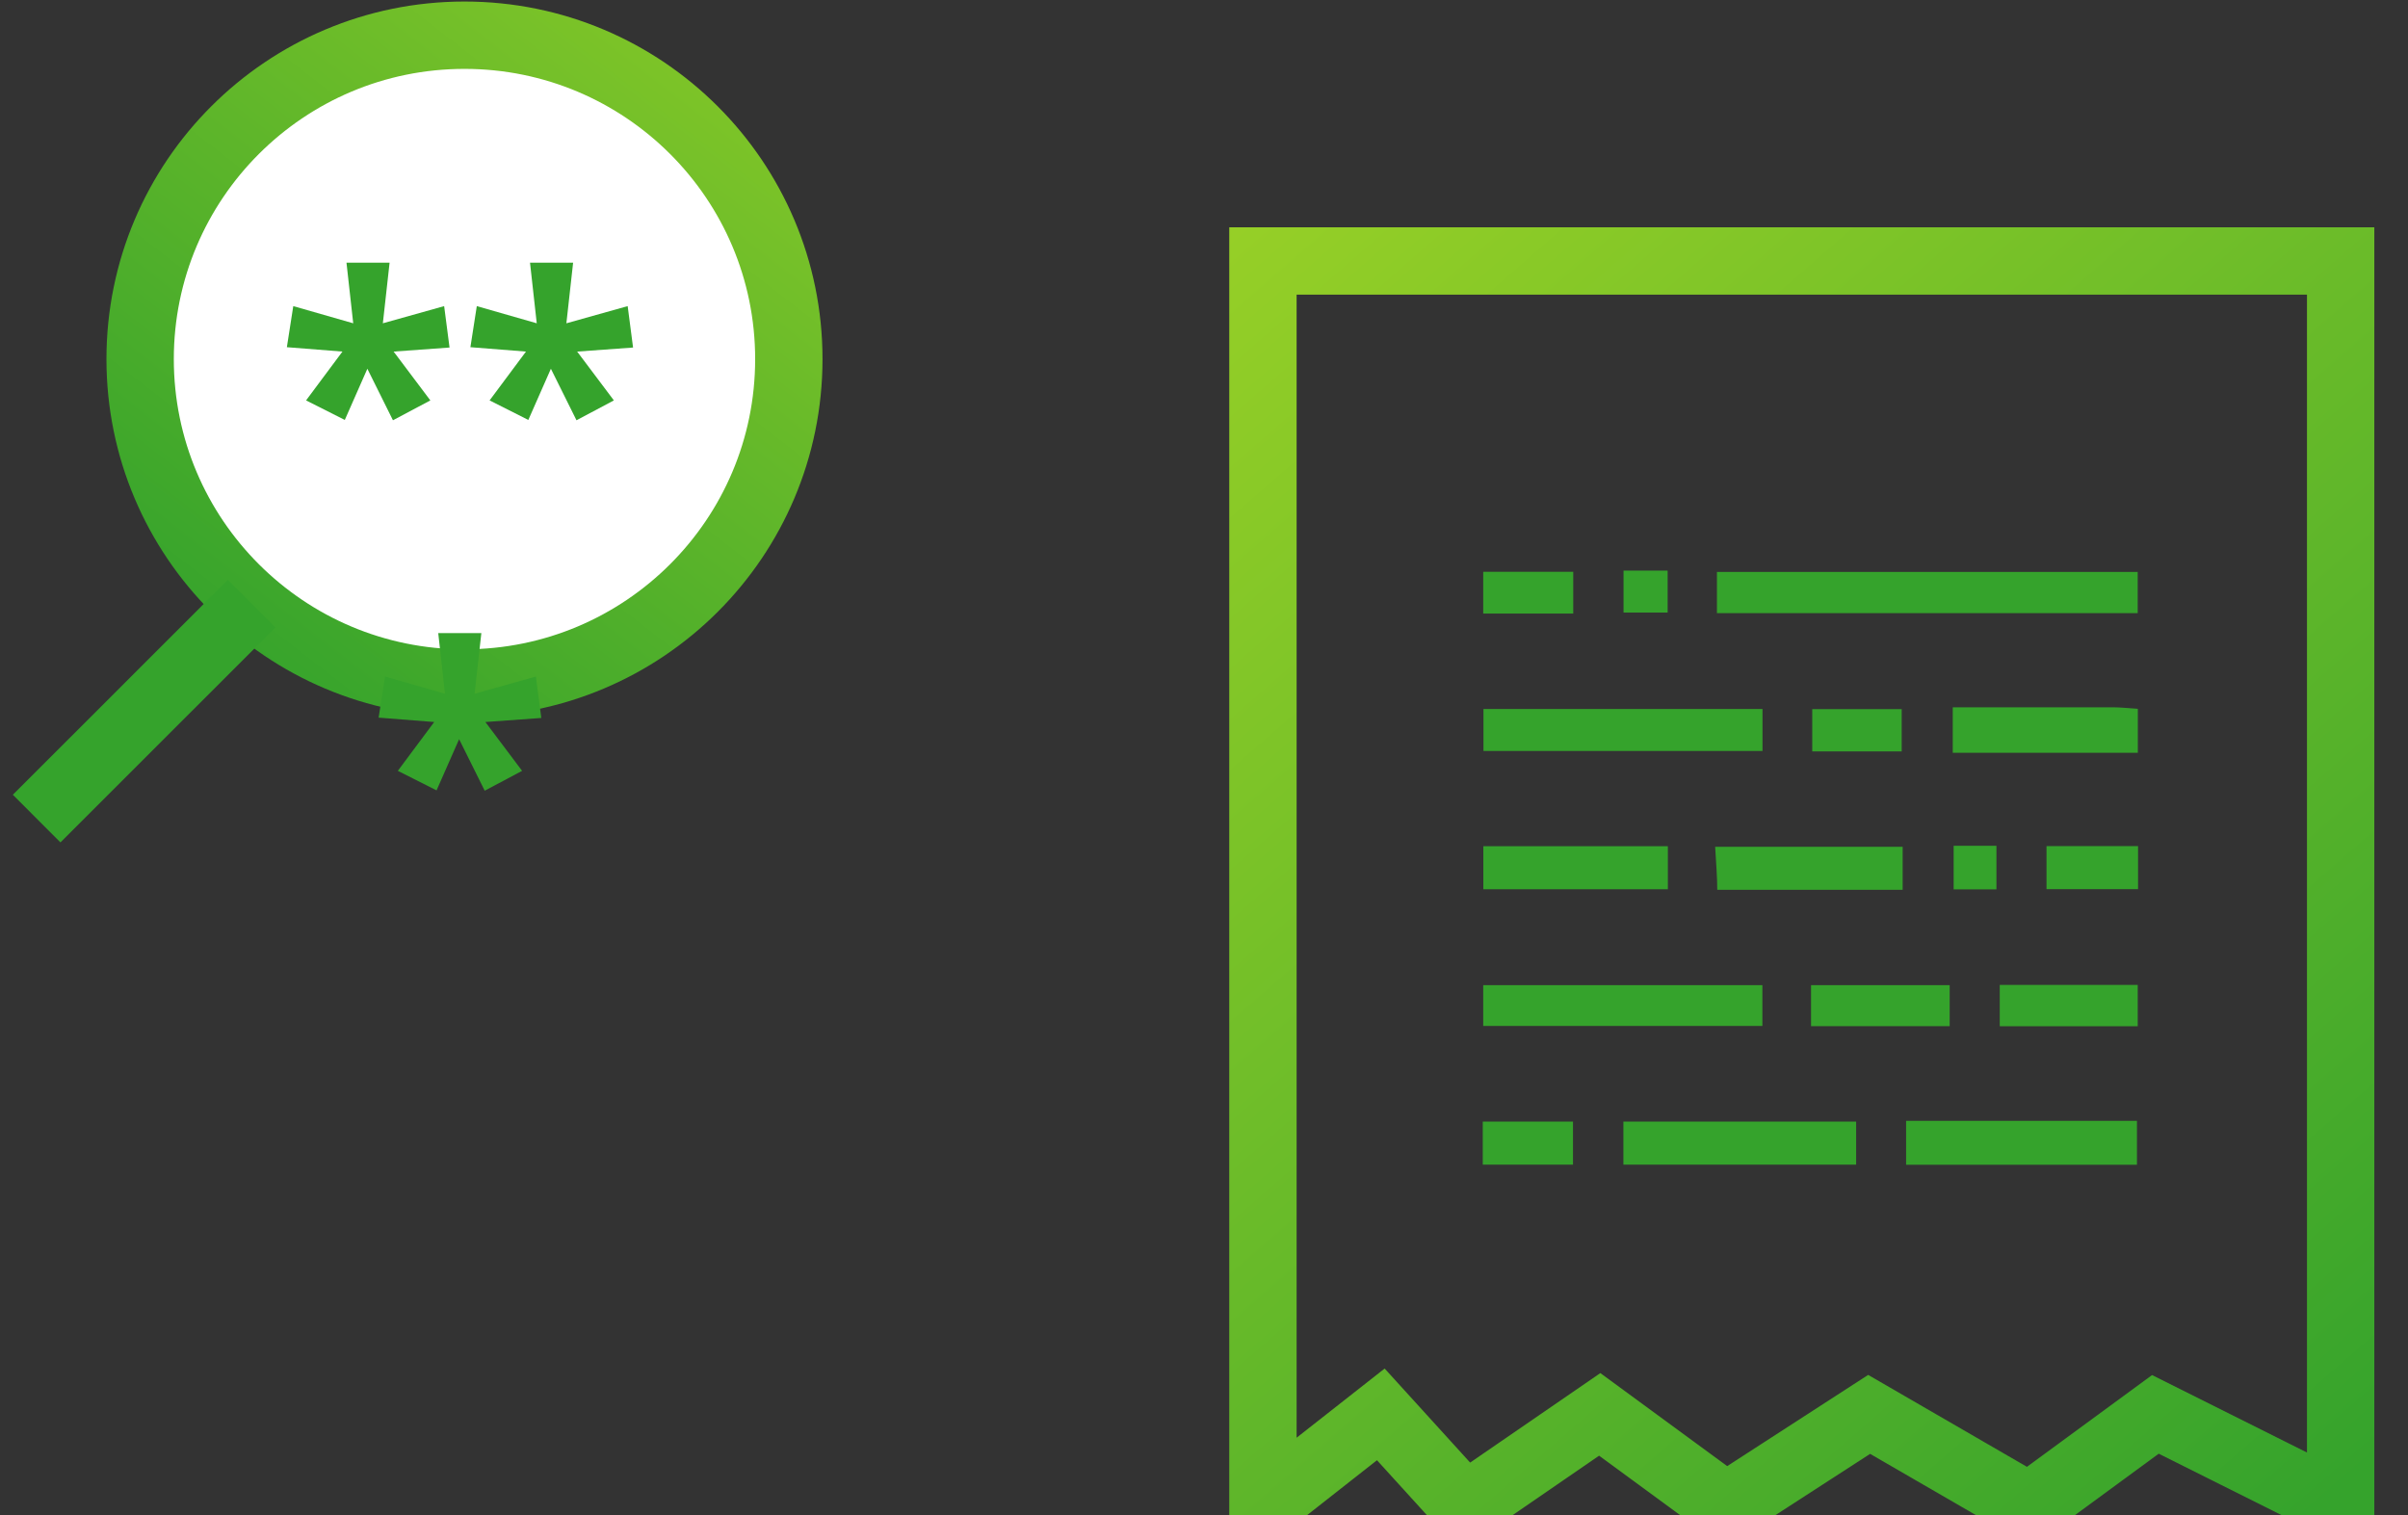 <svg width="143" height="90" viewBox="0 0 143 90" fill="none" xmlns="http://www.w3.org/2000/svg">
<rect x="0" y="0" width="143" height="90" fill="#333333" stroke="none"/>
<g clip-path="url(#clip0_572_16251)">
<path d="M101.961 36.414V33.967H126.949V36.414H101.961Z" fill="#35A32C"/>
<path d="M104.667 42.107V44.6H88.096V42.107H104.667Z" fill="#35A32C"/>
<path d="M104.66 58.508V60.93H88.082V58.508H104.66Z" fill="#35A32C"/>
<path d="M110.227 66.611V69.168H96.406V66.611H110.227Z" fill="#35A32C"/>
<path d="M113.195 66.566H126.904V69.174H113.195V66.566Z" fill="#35A32C"/>
<path d="M99.046 50.256V52.812H88.088V50.256H99.046Z" fill="#35A32C"/>
<path d="M112.99 50.289V52.846H101.98C101.98 52.066 101.908 51.254 101.855 50.289H112.99Z" fill="#35A32C"/>
<path d="M115.965 44.716V42.006C119.187 42.006 122.325 42.006 125.462 42.006C125.934 42.006 126.406 42.063 126.956 42.095V44.709H115.965V44.716Z" fill="#35A32C"/>
<path d="M107.549 60.943V58.508H115.782V60.943H107.549Z" fill="#35A32C"/>
<path d="M118.756 60.948V58.494H126.95V60.948H118.756Z" fill="#35A32C"/>
<path d="M121.533 52.806V50.25H126.97V52.806H121.533Z" fill="#35A32C"/>
<path d="M88.055 69.168V66.611H93.413V69.168H88.055Z" fill="#35A32C"/>
<path d="M93.427 36.439H88.082V33.959H93.427V36.439Z" fill="#35A32C"/>
<path d="M107.621 42.115H112.933V44.627H107.621V42.115Z" fill="#35A32C"/>
<path d="M116.018 50.23H118.559V52.819H116.018V50.23Z" fill="#35A32C"/>
<path d="M96.414 33.889H99.034V36.381H96.414V33.889Z" fill="#35A32C"/>
<path d="M75 15.5V80V89.5L82 84L87 89.5L95 84L102.5 89.5L111 84L120.5 89.5L128 84L139 89.5V15.5H75Z" stroke="url(#paint0_linear_572_16251)" stroke-width="4"/>
</g>
<path d="M27.584 40.563C38.221 40.563 46.845 31.951 46.845 21.327C46.845 10.703 38.221 2.091 27.584 2.091C16.946 2.091 8.322 10.703 8.322 21.327C8.322 31.951 16.946 40.563 27.584 40.563Z" fill="white" stroke="url(#paint1_linear_572_16251)" stroke-width="4" stroke-miterlimit="10"/>
<path d="M14.944 35.853L2.176 48.615" stroke="#35A32C" stroke-width="4"/>
<path d="M23.136 15.6L22.736 19.2L26.376 18.18L26.696 20.64L23.376 20.88L25.556 23.78L23.336 24.96L21.816 21.9L20.476 24.94L18.176 23.78L20.336 20.88L17.036 20.62L17.416 18.18L20.976 19.2L20.576 15.6H23.136ZM34.035 15.6L33.635 19.2L37.275 18.18L37.595 20.64L34.275 20.88L36.455 23.78L34.235 24.96L32.715 21.9L31.375 24.94L29.075 23.78L31.235 20.88L27.935 20.62L28.315 18.18L31.875 19.2L31.475 15.6H34.035ZM28.585 37.6L28.185 41.2L31.825 40.18L32.145 42.64L28.825 42.88L31.005 45.78L28.785 46.96L27.265 43.9L25.925 46.94L23.625 45.78L25.785 42.88L22.485 42.62L22.865 40.18L26.425 41.2L26.025 37.6H28.585Z" fill="#35A32C"/>
<defs>
<linearGradient id="paint0_linear_572_16251" x1="143" y1="85" x2="49" y2="-23" gradientUnits="userSpaceOnUse">
<stop stop-color="#35A32C"/>
<stop offset="0.646" stop-color="#8FCC27"/>
<stop offset="1" stop-color="#C1E224"/>
</linearGradient>
<linearGradient id="paint1_linear_572_16251" x1="9.584" y1="36.635" x2="53.542" y2="-20.152" gradientUnits="userSpaceOnUse">
<stop stop-color="#35A32C"/>
<stop offset="0.667" stop-color="#82C628"/>
<stop offset="1" stop-color="#C1E224"/>
</linearGradient>
<clipPath id="clip0_572_16251">
<rect width="71" height="78" fill="white" transform="translate(72 12)"/>
</clipPath>
</defs>
</svg>
